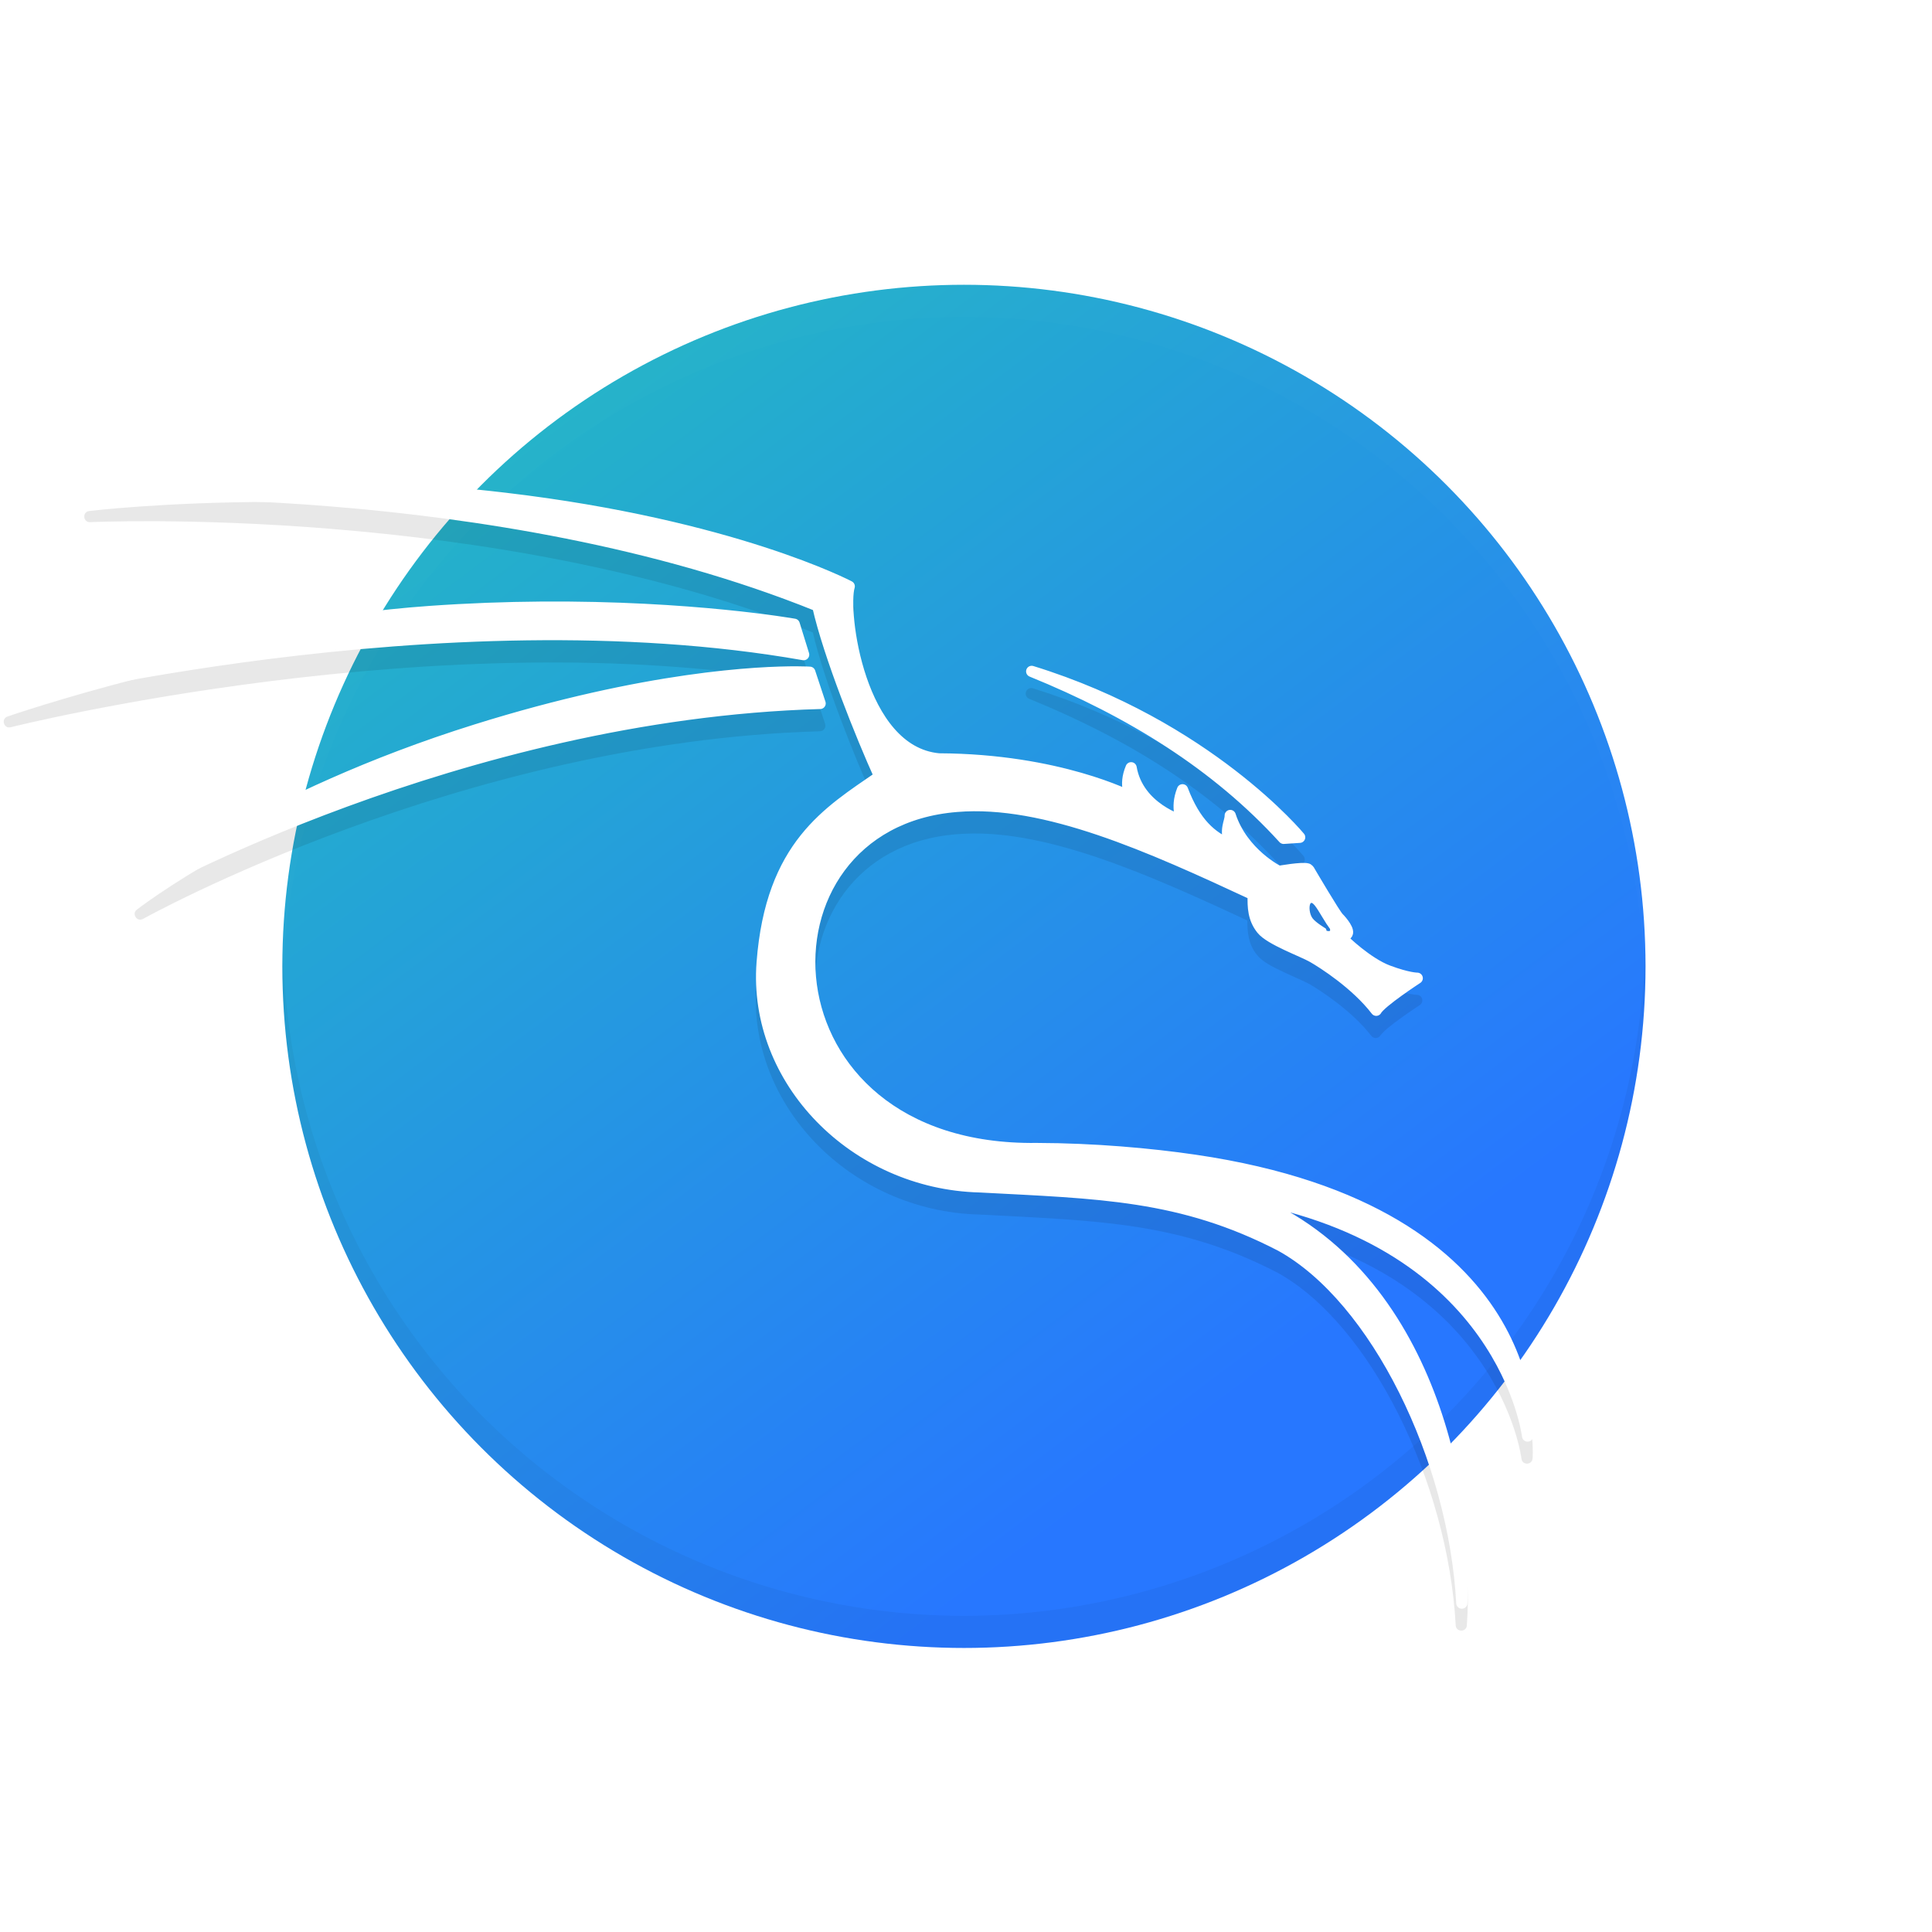 <svg version="1" viewBox="0 0 512 512" xmlns="http://www.w3.org/2000/svg" xmlns:xlink="http://www.w3.org/1999/xlink"><defs><linearGradient id="a" x1="128.7" x2="345.11" y1="83.056" y2="372.29" gradientUnits="userSpaceOnUse"><stop stop-color="#23bac2" offset="0"/><stop stop-color="#2777ff" offset="1"/></linearGradient><filter id="d" x="-.025" y="-.048" width="1.049" height="1.096" color-interpolation-filters="sRGB"><feGaussianBlur stdDeviation="3.736"/></filter><filter id="c" x="-.012" y="-.024" width="1.025" height="1.048" color-interpolation-filters="sRGB"><feGaussianBlur stdDeviation="1.884"/></filter><filter id="b" x="-.02" y="-.027" width="1.04" height="1.055" color-interpolation-filters="sRGB"><feGaussianBlur stdDeviation="3.406"/></filter></defs><g transform="matrix(.994 0 0 .994 -13.465 -.762)" stroke-width=".808"><circle cx="270.54" cy="258.41" r="181.72" fill="url(#a)"/><path d="m452.08 253.39a181.72 181.72 0 0 1-181.54 178.17 181.72 181.72 0 0 1-181.54-176.71 181.72 181.72 0 0 0-0.177 3.555 181.72 181.72 0 0 0 181.72 181.72 181.72 181.72 0 0 0 181.72-181.72 181.72 181.72 0 0 0-0.177-5.019z" filter="url(#d)" opacity=".2"/><path d="m270.54 76.691a181.72 181.72 0 0 0-181.72 181.72 181.72 181.72 0 0 0 0.177 5.011 181.72 181.72 0 0 1 181.54-178.16 181.72 181.72 0 0 1 181.54 176.7 181.72 181.72 0 0 0 0.177-3.547 181.72 181.72 0 0 0-181.72-181.72z" fill="#fff" filter="url(#c)" opacity=".1"/></g><path d="m72.465 133.01c-29.234 0.033-48.544 2.387-48.705 2.407-6.55e-4 8e-5 -0.111 0.01-0.111 0.01-1.909 0.22-1.666 3.063 0.252 2.956 0 0 106.3-5.022 191.5 29.222 3.04 13.006 11.068 32.941 15.811 43.537-6.456 4.431-13.382 8.929-19.081 16.067-5.981 7.493-10.502 17.833-11.706 33.644-2.442 32.07 25.063 60.146 59.085 61.012 31.546 1.679 52.996 1.911 79.104 15.444 12.194 6.75 23.551 20.628 32.032 37.577 8.487 16.959 14.117 36.967 15.128 55.838 0.095 1.854 2.821 1.888 2.961 0.037 3e-3 -0.057-2e-3 -0.136 2e-3 -0.194 1.096-14.448-1.038-36.812-9.699-58.087-7.255-17.821-19.24-34.787-37.668-45.428 26.486 7.232 41.647 20.675 50.363 32.956 10.001 14.093 11.477 26.635 11.469 26.565 0.21 1.773 2.797 1.732 2.952-0.046 0 0 1.315-15.374-9.294-32.313-10.609-16.939-33.129-35.456-80.08-42.344-11.893-1.745-26.901-3.086-42.11-3.124-8e-3 -6e-5 -0.016-6e-5 -0.023 0-36.806 0.487-55.361-20.492-58.25-42.01-1.444-10.759 1.082-21.657 7.332-30.103 6.25-8.445 16.197-14.491 29.902-15.562h6e-3c22.504-1.857 49.947 10.313 76.938 22.871-0.027 3.119 0.25 6.265 2.529 9.114 1.526 1.908 4.279 3.233 7.082 4.557 2.802 1.323 5.685 2.523 6.829 3.179 2.601 1.493 11.277 7.058 16.391 13.715 0.656 0.856 1.978 0.747 2.486-0.204 0.027-0.05 0.804-0.946 1.83-1.805 1.026-0.858 2.328-1.837 3.596-2.75 2.536-1.826 4.937-3.39 4.937-3.39 1.25-0.815 0.651-2.757-0.84-2.727 0 0-0.364 0.021-1.529-0.202-1.165-0.222-3.017-0.69-5.651-1.675-2.424-0.906-5.321-2.868-7.555-4.642-1.117-0.887-2.079-1.726-2.758-2.354-0.081-0.075-0.115-0.112-0.188-0.18 0.71-0.639 0.807-1.66 0.664-2.302-0.147-0.656-0.432-1.188-0.753-1.706-0.641-1.035-1.455-1.958-2.018-2.521l-2e-3 -2e-3c0.082 0.082-0.167-0.209-0.417-0.574-0.252-0.367-0.575-0.863-0.939-1.436-0.728-1.145-1.621-2.602-2.49-4.037-1.737-2.87-3.305-5.537-3.456-5.791-2e-3 -3e-3 -0.377-0.794-1.106-1.281-0.115-0.076-0.239-0.137-0.371-0.178-0.823-0.265-1.475-0.203-2.319-0.159-0.844 0.043-1.781 0.143-2.668 0.256-1.485 0.19-2.406 0.357-2.808 0.427-1.004-0.529-8.85-4.876-11.734-13.732-0.532-1.624-2.936-1.21-2.893 0.499 0.016 0.582-0.865 2.316-0.673 4.939-3.486-2.1-6.485-5.438-9.098-12.314-0.48-1.268-2.268-1.282-2.767-0.021-1 2.516-1.061 4.621-0.858 6.253-3.312-1.557-8.733-4.983-9.915-11.793-0.253-1.457-2.249-1.687-2.827-0.326-0.974 2.296-1.06 4.196-0.897 5.727-6.171-2.647-23.167-8.836-48.532-8.974-4.896-0.45-8.786-2.899-11.982-6.573-3.196-3.674-5.623-8.571-7.342-13.642-1.719-5.072-2.734-10.314-3.194-14.638-0.46-4.325-0.266-7.9 0.054-8.925 0.214-0.683-0.09-1.422-0.724-1.756 0 0-31.019-16.317-91.656-23.489-22.736-2.689-43.928-3.511-61.543-3.491zm70.813 32.313c-9.239 0.07-19.157 0.414-29.578 1.155-55.669 3.957-111.71 23.406-111.71 23.406-1.793 0.619-0.991 3.306 0.848 2.841 0 0 114.31-28.688 209.79-11.873 0.085 0.016 0.17 0.023 0.256 0.023h3e-3c0.999-4.2e-4 1.713-0.969 1.417-1.923l-2.496-8.054c-0.164-0.531-0.611-0.926-1.159-1.023 0 0-27.34-4.853-67.372-4.553-3e-3 -2e-5 -8e-3 -2e-5 -0.011 0zm67.874 17.154c-9.825-0.042-40.057 1.196-85.467 15.405-56.988 17.832-89.424 43.183-89.424 43.183-1.429 1.13 0.043 3.344 1.638 2.463 0 0 84.38-47.062 179.41-49.733 0.993-0.029 1.678-1.005 1.366-1.948l-2.731-8.265c-0.189-0.573-0.707-0.975-1.31-1.015 0 0-1.21-0.08-3.478-0.089zm62.133-0.138c-1.456 0.021-2.013 1.907-0.803 2.717h2e-3c0.087 0.058 0.18 0.107 0.277 0.145 26.061 10.595 48.664 24.6 66.183 43.851 0.016 0.018 0.032 0.034 0.049 0.051l2e-3 2e-3c0.302 0.302 0.719 0.459 1.145 0.431l4.252-0.278c1.206-0.08 1.816-1.491 1.048-2.424 0 0-24.62-29.836-71.561-44.377-6e-3 -2e-3 -0.01-6e-3 -0.016-8e-3 -0.024-0.01-0.048-0.018-0.072-0.025-0.014-3e-3 -0.027-0.01-0.041-0.014-0.15-0.048-0.308-0.072-0.466-0.07zm74.204 62.823c0.853 0.172 2.461 3.335 3.938 5.595 0.13 0.184 0.262 0.379 0.386 0.534 0 0.014 2e-3 0.023 0.012 0.037 0.167 0.238 0.333 0.485 0.493 0.683 0.081 0.473 0.215 0.761-0.891 0.534-0.093-0.486-0.252-0.627-0.252-0.627s-2.669-1.587-3.487-2.713c-0.819-1.126-0.962-3.095-0.563-3.842 0.097-0.167 0.22-0.228 0.365-0.2z" color="#000000" color-rendering="auto" dominant-baseline="auto" filter="url(#b)" image-rendering="auto" opacity=".3" shape-rendering="auto" solid-color="#000000" stroke-width=".994" style="font-feature-settings:normal;font-variant-alternates:normal;font-variant-caps:normal;font-variant-ligatures:normal;font-variant-numeric:normal;font-variant-position:normal;isolation:auto;mix-blend-mode:normal;shape-padding:0;text-decoration-color:#000000;text-decoration-line:none;text-decoration-style:solid;text-indent:0;text-orientation:mixed;text-transform:none;white-space:normal"/><g transform="matrix(.994 0 0 .994 2.984 1.633)" fill="#fff"><path d="m69.929 127.71c-29.464 0.034-48.949 2.421-48.949 2.421s107.73-5.171 194.03 29.769c2.934 13.122 11.759 34.976 16.513 45.481-13.602 9.404-28.94 18.249-31.328 49.612-2.388 31.362 24.576 58.947 58.013 59.798 31.751 1.691 53.688 1.932 80.277 15.718 25.38 14.034 46.192 56.794 48.251 95.252 2.224-28.534-8.485-89.895-58.453-108.53 69.826 12.219 75.982 63.973 75.984 63.994 0 0 5.206-59.754-88.677-73.531-11.899-1.746-26.947-3.09-42.168-3.128-75.246 0.995-77.989-86.786-21.288-91.218 23.499-1.939 51.556 10.738 78.986 23.512-0.102 3.407 0.041 6.434 2.279 9.231 2.237 2.797 10.832 5.847 13.579 7.423 2.746 1.576 11.545 7.171 16.937 14.189 1.169-2.187 10.933-8.543 10.933-8.543s-2.339 0.051-7.781-1.983c-5.443-2.034-11.9-8.188-12.053-8.543-0.152-0.356-0.255-0.916 1.017-1.171 0.966-0.813-1.221-3.458-2.187-4.423-0.966-0.966-7.425-11.95-7.577-12.204-0.152-0.254-0.204-0.509-0.661-0.815-1.424-0.458-7.68 0.661-7.68 0.661s-9.621-4.725-12.937-14.913c0.048 1.784-1.65 3.734 0 7.833-5.016-2.122-9.325-5.742-12.723-14.685-2.023 5.087 0 8.322 0 8.322s-11.811-3.302-13.701-14.195c-2.074 4.89 0 7.832 0 7.832s-19.258-10.048-51.255-10.194c-21.422-1.965-25.882-39.65-23.897-45.994 0 0-30.899-16.285-91.723-23.479-22.809-2.698-44.081-3.524-61.76-3.504zm71.276 32.521c-9.27 0.07-19.22 0.416-29.674 1.159-55.751 3.963-112.04 23.477-112.04 23.477s115.18-28.98 211.77-11.971h2e-3l-2.512-8.106s-27.374-4.862-67.542-4.559zm68.293 17.263c-9.75-0.041-40.02 1.185-85.564 15.436-57.124 17.874-89.522 43.21-89.522 43.21s85.141-47.539 181.24-50.24l-2.749-8.318s-1.156-0.078-3.406-0.087zm62.559-0.139c26.38 10.723 49.34 24.931 67.165 44.514l2e-3 2e-3 4.279-0.28s-24.518-29.746-71.447-44.236zm72.712 57.183 5.25 3.867c0.658-1.141 3.31 6.065 4.923 8.067 0.068 0.4-2.681 3.612-3.616 3.42-0.079-0.411-4.349-1.645-4.349-1.645s-4.853-2.932-5.545-3.885c-0.693-0.953 3.001-9.193 3.338-9.824z" stroke="#fff" stroke-linejoin="round" stroke-width="2.986"/><path d="m69.929 127.71c-29.464 0.034-48.949 2.421-48.949 2.421s107.73-5.171 194.03 29.769c2.934 13.122 11.759 34.976 16.513 45.481-13.602 9.404-28.94 18.249-31.328 49.612-2.388 31.362 24.576 58.947 58.013 59.798 31.751 1.691 53.688 1.932 80.277 15.718 25.38 14.034 46.192 56.794 48.251 95.252 2.224-28.534-8.485-89.895-58.453-108.53 69.826 12.219 75.982 63.973 75.984 63.994 0 0 5.206-59.754-88.677-73.531-11.899-1.746-26.947-3.09-42.168-3.128-75.246 0.995-77.989-86.786-21.288-91.218 23.499-1.939 51.556 10.738 78.986 23.512-0.102 3.407 0.04 6.434 2.279 9.231 2.237 2.797 10.832 5.847 13.579 7.423 2.746 1.576 11.545 7.171 16.937 14.189 1.169-2.187 10.933-8.543 10.933-8.543s-2.339 0.051-7.781-1.983c-5.443-2.034-11.9-8.188-12.053-8.543-0.152-0.356-0.255-0.916 1.017-1.171 0.966-0.813-1.221-3.458-2.187-4.423-0.966-0.966-7.425-11.95-7.577-12.204-0.152-0.254-0.204-0.509-0.661-0.815-1.424-0.458-7.68 0.661-7.68 0.661s-9.621-4.725-12.937-14.913c0.048 1.784-1.65 3.734 0 7.833-5.016-2.122-9.325-5.742-12.723-14.685-2.023 5.087 0 8.322 0 8.322s-11.811-3.302-13.701-14.195c-2.074 4.89 0 7.832 0 7.832s-19.258-10.048-51.255-10.194c-21.422-1.965-25.882-39.65-23.897-45.994 0 0-30.899-16.285-91.723-23.479-22.809-2.698-44.081-3.524-61.76-3.504zm71.276 32.521c-9.27 0.07-19.22 0.416-29.674 1.159-55.751 3.963-112.04 23.477-112.04 23.477s115.18-28.98 211.77-11.971h2e-3l-2.512-8.106s-27.373-4.559-67.542-4.559zm68.293 17.263c-9.75-0.041-40.02 1.185-85.564 15.436-57.124 17.874-89.522 43.21-89.522 43.21s85.141-47.539 181.24-50.24l-2.749-8.318s-1.156-0.078-3.406-0.087zm62.559-0.139c26.38 10.723 49.34 24.931 67.165 44.514l2e-3 2e-3 4.279-0.28s-24.518-29.746-71.446-44.236zm74.662 61.731c0.858 0.173 2.478 3.357 3.964 5.631 0.131 0.185 0.264 0.381 0.389 0.537 2e-3 0.014 3e-3 0.023 6e-3 0.037 0.168 0.24 0.337 0.489 0.498 0.688 0.081 0.476 0.216 0.766-0.896 0.537-0.094-0.489-0.255-0.63-0.255-0.63s-2.686-1.598-3.509-2.732c-0.824-1.133-0.969-3.115-0.568-3.867 0.098-0.17 0.224-0.23 0.371-0.2z"/></g></svg>
